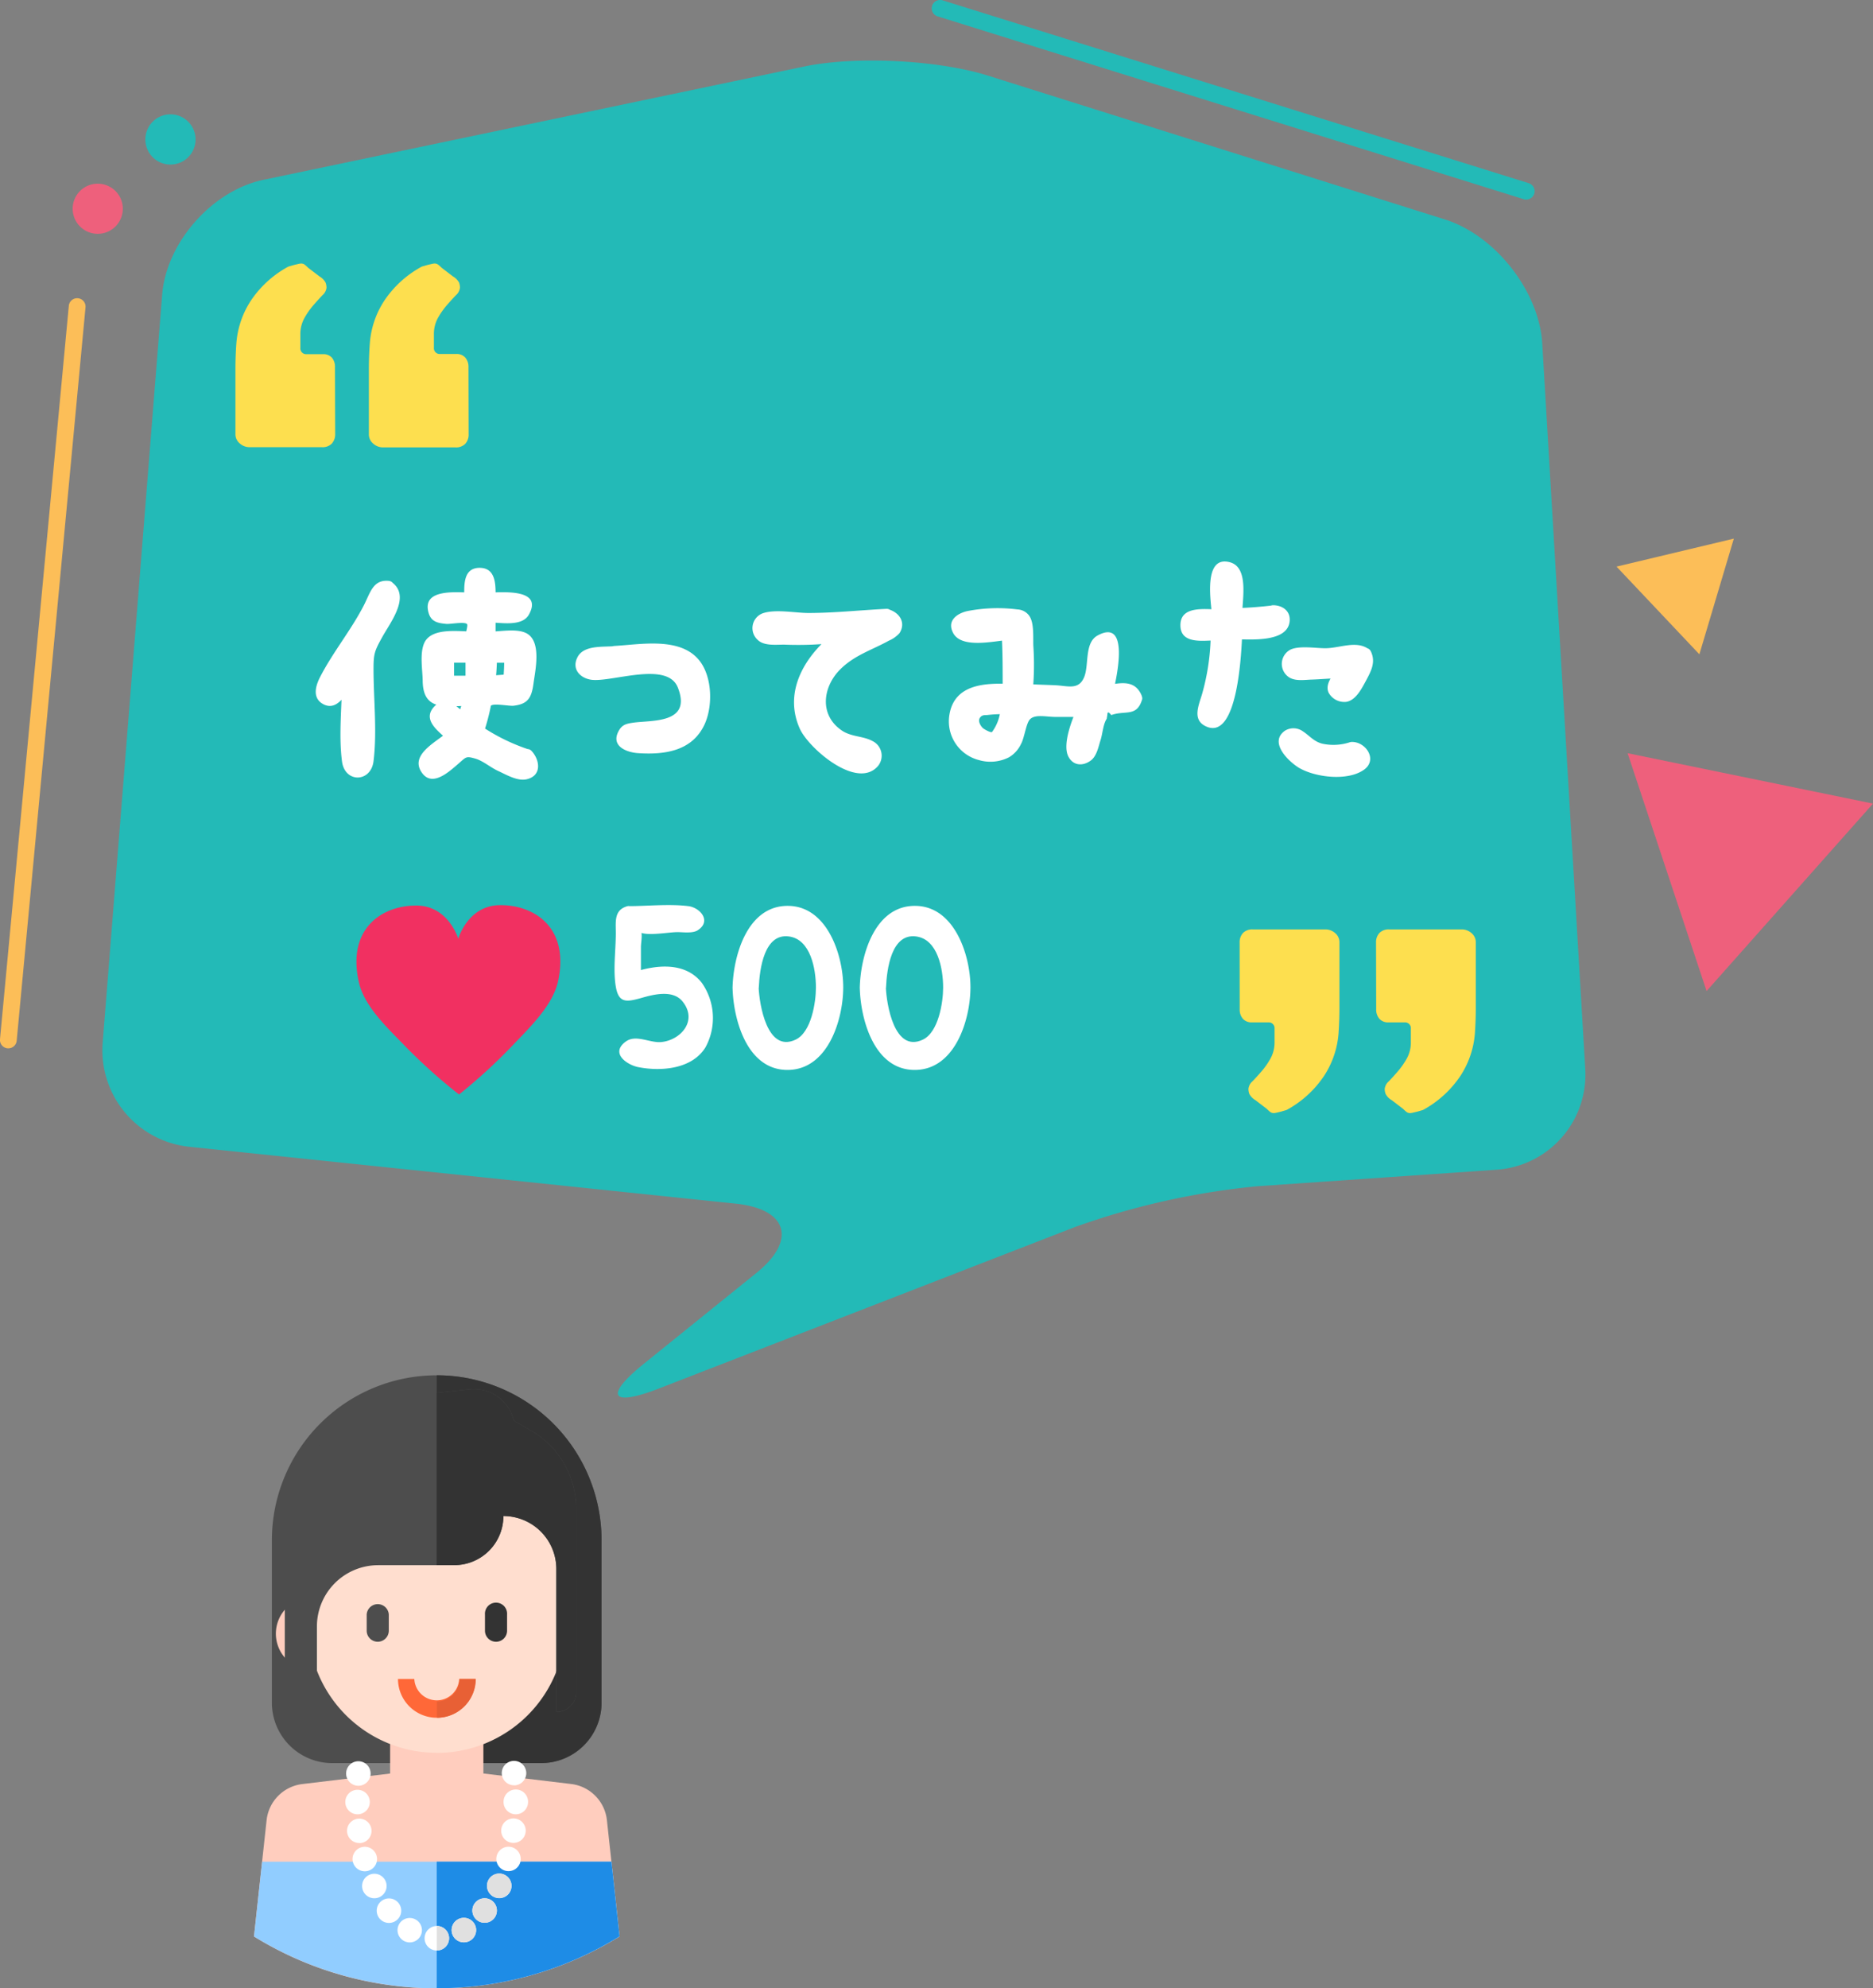<svg xmlns="http://www.w3.org/2000/svg" viewBox="0 0 366.9 389.26"><rect x="0" y="0" width="366.9" height="389.26" fill="#808080" stroke="none"/><defs><style>.cls-1{fill:#fcbe58;}.cls-2{fill:#23bab7;}.cls-3{fill:#ee607c;}.cls-4{fill:#fddf4f;}.cls-5{fill:#4d4d4d;}.cls-6{fill:#333;}.cls-7{fill:#ffcdbe;}.cls-8{fill:#ffdecf;}.cls-9{fill:#ff6838;}.cls-10{fill:#e86035;}.cls-11{fill:#91cdff;}.cls-12{fill:#1e8ce6;}.cls-13{fill:#fff;}.cls-14{fill:#e0e0e0;}.cls-15{fill:#f13061;}</style></defs><title>03</title><g id="レイヤー_2" data-name="レイヤー 2"><g id="レイヤー_1-2" data-name="レイヤー 1"><path class="cls-1" d="M1.64,205.24H1.49A1.64,1.64,0,0,1,0,203.44L13.48,59.87a1.64,1.64,0,0,1,3.27.31L3.27,203.75A1.64,1.64,0,0,1,1.64,205.24Z"/><path class="cls-2" d="M299,39.08a1.66,1.66,0,0,1-.48-.07L183.66,3.2a1.64,1.64,0,0,1,1-3.13l114.82,35.8a1.64,1.64,0,0,1-.49,3.2Z"/><polygon class="cls-3" points="334.3 194.03 318.83 147.46 366.9 157.33 334.3 194.03"/><polygon class="cls-1" points="332.89 128.1 316.66 110.93 339.64 105.45 332.89 128.1"/><path class="cls-3" d="M22.72,37.5a4.91,4.91,0,1,1-7-.15A4.92,4.92,0,0,1,22.72,37.5Z"/><circle class="cls-2" cx="33.39" cy="27.3" r="4.92" transform="translate(-9.61 30.64) rotate(-43.71)"/><path class="cls-2" d="M20.12,204.06A19,19,0,0,0,36.94,224.5l107.2,11.15c10.17,1.06,12,7.17,4,13.59l-21.87,17.64c-8,6.42-6.67,8.64,2.86,4.94l81.44-31.59a147.5,147.5,0,0,1,35.87-8L293.24,229a18.67,18.67,0,0,0,17.29-19.82L302.1,67.09c-.69-10.2-9.23-21-19-24.11L193.47,14.79c-9.75-3.06-25.92-3.86-35.92-1.77L51.63,35.2c-10,2.09-18.94,12.14-19.85,22.32Z"/><path class="cls-4" d="M65.66,85A2.68,2.68,0,0,1,65,86.84a2.51,2.51,0,0,1-1.94.71H48.83A2.85,2.85,0,0,1,47,86.84,2.31,2.31,0,0,1,46.12,85V72.24q0-2.53.18-5a17.58,17.58,0,0,1,2.89-8.45,20.64,20.64,0,0,1,7.12-6.5,1.61,1.61,0,0,1,.44-.17l.82-.24.85-.2a3.43,3.43,0,0,1,.53-.09,1.19,1.19,0,0,1,.76.24,8,8,0,0,1,.65.59l2.24,1.71a3.1,3.1,0,0,1,1.18,1.2,2.94,2.94,0,0,1,.18,1,2.29,2.29,0,0,1-.8,1.47q-.79.83-1.76,1.94a15.35,15.35,0,0,0-1.77,2.53,6.49,6.49,0,0,0-.79,3.24v2.59a1.13,1.13,0,0,0,1.06,1.24h3.36A2.25,2.25,0,0,1,65,70a2.76,2.76,0,0,1,.62,1.88ZM91.8,85a2.67,2.67,0,0,1-.65,1.88,2.5,2.5,0,0,1-1.94.71H75a2.86,2.86,0,0,1-1.86-.71A2.32,2.32,0,0,1,72.26,85V72.24q0-2.53.18-5a17.62,17.62,0,0,1,2.89-8.45,20.63,20.63,0,0,1,7.12-6.5,1.56,1.56,0,0,1,.44-.17l.82-.24.85-.2a3.43,3.43,0,0,1,.53-.09,1.2,1.2,0,0,1,.77.24,8.28,8.28,0,0,1,.65.59l2.24,1.71a3.11,3.11,0,0,1,1.18,1.2,2.93,2.93,0,0,1,.17,1,2.29,2.29,0,0,1-.79,1.47q-.8.83-1.77,1.94a15.46,15.46,0,0,0-1.77,2.53A6.49,6.49,0,0,0,85,65.47v2.59A1.13,1.13,0,0,0,86,69.3h3.36a2.25,2.25,0,0,1,1.79.71,2.75,2.75,0,0,1,.62,1.88Z"/><path class="cls-4" d="M242.83,184.55a2.67,2.67,0,0,1,.65-1.88,2.51,2.51,0,0,1,1.94-.71h14.25a2.85,2.85,0,0,1,1.86.71,2.32,2.32,0,0,1,.85,1.88v12.71q0,2.53-.17,5a17.59,17.59,0,0,1-2.89,8.45,20.66,20.66,0,0,1-7.12,6.51,1.6,1.6,0,0,1-.44.17l-.82.24-.85.2a3.45,3.45,0,0,1-.53.09,1.17,1.17,0,0,1-.76-.24,7.18,7.18,0,0,1-.65-.59l-2.24-1.71a3.07,3.07,0,0,1-1.18-1.21,2.88,2.88,0,0,1-.18-1,2.3,2.3,0,0,1,.79-1.47q.8-.82,1.77-1.94a15.24,15.24,0,0,0,1.77-2.53,6.5,6.5,0,0,0,.79-3.24v-2.59a1.13,1.13,0,0,0-1.06-1.24h-3.36a2.26,2.26,0,0,1-1.79-.71,2.77,2.77,0,0,1-.62-1.88Zm26.72,0a2.67,2.67,0,0,1,.65-1.88,2.51,2.51,0,0,1,1.94-.71h14.25a2.85,2.85,0,0,1,1.85.71,2.32,2.32,0,0,1,.85,1.88v12.71q0,2.53-.17,5a17.65,17.65,0,0,1-2.89,8.45,20.68,20.68,0,0,1-7.12,6.51,1.57,1.57,0,0,1-.44.17l-.82.24-.86.2a3.39,3.39,0,0,1-.52.09,1.18,1.18,0,0,1-.77-.24,7.43,7.43,0,0,1-.65-.59l-2.24-1.71a3,3,0,0,1-1.18-1.21,2.83,2.83,0,0,1-.18-1,2.3,2.3,0,0,1,.8-1.47c.53-.55,1.12-1.2,1.76-1.94a15.35,15.35,0,0,0,1.77-2.53,6.5,6.5,0,0,0,.79-3.24v-2.59a1.13,1.13,0,0,0-1.06-1.24H272a2.26,2.26,0,0,1-1.8-.71,2.76,2.76,0,0,1-.62-1.88Z"/><path class="cls-5" d="M106,345.18H65.09a11.83,11.83,0,0,1-11.83-11.83v-31.8a32.29,32.29,0,1,1,64.59,0v31.8A11.83,11.83,0,0,1,106,345.18Zm0,0"/><path class="cls-6" d="M85.56,269.26h0v75.91H106a11.83,11.83,0,0,0,11.83-11.83v-31.8a32.29,32.29,0,0,0-32.29-32.29Zm0,0"/><path class="cls-7" d="M68.32,319.84a7.14,7.14,0,1,1-7.14-7.14,7.14,7.14,0,0,1,7.14,7.14Zm0,0"/><path class="cls-7" d="M85.56,389.26a67.89,67.89,0,0,0,35.8-10.15l-2.47-22.73a8,8,0,0,0-7-7.11l-17.2-2.06V334.36H76.42v12.86l-17.2,2.06a8,8,0,0,0-7,7.11l-2.47,22.73a67.9,67.9,0,0,0,35.81,10.15Zm0,0"/><path class="cls-8" d="M85.56,343.16A25.18,25.18,0,0,1,60.38,318V303.58a25.18,25.18,0,0,1,50.37,0V318a25.18,25.18,0,0,1-25.18,25.18Zm0,0"/><path class="cls-5" d="M62.08,342.31V318.43a12,12,0,0,1,12-12H89a9.61,9.61,0,0,0,9.61-9.61,10.37,10.37,0,0,1,10.37,10.37v28a3.89,3.89,0,0,0,3.89-3.89V295.41A17.71,17.71,0,0,0,103.9,280l-3.25-1.85A8,8,0,0,0,92,272l-10.65,1.13a28.59,28.59,0,0,0-25.56,28.43V336a6.26,6.26,0,0,0,6.26,6.26Zm0,0"/><path class="cls-6" d="M103.9,280l-3.25-1.85A8,8,0,0,0,92,272l-6.47.69v33.72H89a9.61,9.61,0,0,0,9.61-9.61,10.37,10.37,0,0,1,10.37,10.37v28a3.89,3.89,0,0,0,3.89-3.89V295.41A17.71,17.71,0,0,0,103.9,280Zm0,0"/><path class="cls-5" d="M74,321.42a2.17,2.17,0,0,1-2.17-2.17v-3.17a2.17,2.17,0,0,1,4.33,0v3.17A2.17,2.17,0,0,1,74,321.42Zm0,0"/><path class="cls-6" d="M97.14,321.42A2.17,2.17,0,0,1,95,319.25v-3.17a2.17,2.17,0,1,1,4.33,0v3.17a2.16,2.16,0,0,1-2.17,2.17Zm0,0"/><path class="cls-9" d="M85.56,336.3a7.6,7.6,0,0,1-7.6-7.6h3.2a4.4,4.4,0,0,0,8.79,0h3.2a7.6,7.6,0,0,1-7.6,7.6Zm0,0"/><path class="cls-10" d="M90,328.7a4.4,4.4,0,0,1-4.4,4.4h0v3.2h0a7.6,7.6,0,0,0,7.6-7.6Zm0,0"/><path class="cls-11" d="M51.35,364.48l-1.59,14.64a68.25,68.25,0,0,0,71.61,0l-1.59-14.64Zm0,0"/><path class="cls-12" d="M121.36,379.11l-1.59-14.64H85.55v24.78h0a67.89,67.89,0,0,0,35.8-10.15Zm0,0"/><path class="cls-13" d="M83.17,379.47a2.4,2.4,0,1,1,2.4,2.4,2.4,2.4,0,0,1-2.4-2.4Zm-4.17.45a2.39,2.39,0,1,1,1.26.36,2.4,2.4,0,0,1-1.26-.36Zm9.83-.78a2.4,2.4,0,1,1,2,1.13,2.4,2.4,0,0,1-2-1.13Zm-14.54-3.61a2.4,2.4,0,1,1,1.9.94,2.4,2.4,0,0,1-1.9-.94Zm19.19.42a2.4,2.4,0,1,1,1.46.49,2.4,2.4,0,0,1-1.46-.49Zm-22.33-5.71a2.4,2.4,0,1,1,2.18,1.4,2.4,2.4,0,0,1-2.18-1.4ZM96.8,371.4a2.4,2.4,0,1,1,1,.22,2.4,2.4,0,0,1-1-.22Zm-27.66-6.82a2.4,2.4,0,1,1,2.32,1.78,2.4,2.4,0,0,1-2.32-1.78ZM99,366.25a2.39,2.39,0,1,1,.62.08,2.4,2.4,0,0,1-.62-.08Zm-31-7.5a2.4,2.4,0,1,1,2.68,2.08l-.3,0a2.4,2.4,0,0,1-2.38-2.1Zm32.43,2.05a2.4,2.4,0,1,1,.3,0l-.3,0Zm-32.79-8a2.4,2.4,0,1,1,2.4,2.4,2.4,2.4,0,0,1-2.4-2.4Zm31,0v-.06a2.4,2.4,0,0,1,4.8,0v.06a2.4,2.4,0,0,1-4.8,0Zm-28.59-3.19a2.4,2.4,0,1,1,.3,0l-.3,0Zm28.26-2.17a2.4,2.4,0,1,1,2.68,2.08l-.3,0a2.4,2.4,0,0,1-2.38-2.1Zm0,0"/><path class="cls-14" d="M98.78,367a2.4,2.4,0,1,0,1.19,3.18A2.4,2.4,0,0,0,98.78,367Zm0,0"/><path class="cls-14" d="M96.4,372.14a2.4,2.4,0,1,0,.45,3.36,2.4,2.4,0,0,0-.45-3.36Zm0,0"/><path class="cls-14" d="M85.57,377.07h0v4.79h0a2.4,2.4,0,0,0,0-4.8Zm0,0"/><path class="cls-14" d="M89.6,375.83a2.4,2.4,0,1,0,3.3.76,2.4,2.4,0,0,0-3.3-.76Zm0,0"/><path class="cls-13" d="M76.06,114.89a1.9,1.9,0,0,1,1.06,2.52A74.84,74.84,0,0,1,72,127.32v22.09a1.8,1.8,0,0,1-2,1.76,1.74,1.74,0,0,1-1.81-1.76V132.9q-1.06,1.66-2,3.32a2.08,2.08,0,0,1-2.57.5,2.37,2.37,0,0,1-.5-2.77A112.32,112.32,0,0,0,73.79,115.9,1.68,1.68,0,0,1,76.06,114.89Zm27.22,33a2,2,0,0,1,1,2.31,1.83,1.83,0,0,1-2.26,1.26,35.17,35.17,0,0,1-10.42-5.33A28.19,28.19,0,0,1,86,150.91q-1.66,1.16-2.57-.5a1.8,1.8,0,0,1,.5-2.57,22.31,22.31,0,0,0,4.58-3.77,25.21,25.21,0,0,0-2.82-2.52A1.9,1.9,0,0,1,86,139a1.71,1.71,0,0,1,2.52,0,14.94,14.94,0,0,0,2.06,1.81A16.54,16.54,0,0,0,91.85,137l-5.64.25a3.39,3.39,0,0,1-.5-.25A1.91,1.91,0,0,1,84,135.22v-8.4A2.15,2.15,0,0,1,86,125.05h.5a37.55,37.55,0,0,1,5.84-.25v-2.06q-.15-.85-.25-1.76H86.77A1.7,1.7,0,0,1,85,119.22a2,2,0,0,1,1.81-2.06h5.33v-3a1.8,1.8,0,0,1,1.81-1.81,2,2,0,0,1,2,1.81v3a29.13,29.13,0,0,0,5.13-.25,1.8,1.8,0,0,1,1.76,2,1.72,1.72,0,0,1-1.76,1.76H95.88v4.13h5.89a1.74,1.74,0,0,1,1.81,1.76,34.55,34.55,0,0,1-.55,8.91,1.86,1.86,0,0,1-1.76,1.51H95.68a23.25,23.25,0,0,1-2.06,6.14A34,34,0,0,0,103.28,147.85Zm-15.5-14.39h4.58v-4.88H87.78ZM100,128.57H96.18a39.3,39.3,0,0,1-.3,4.88l3.87-.3a30.36,30.36,0,0,0,.2-4.28Z"/><path class="cls-13" d="M75.23,115.72c2.37,1.88-4,9.75-4.42,11.73a13.2,13.2,0,0,0,0,2.57v15.05c0,.68.46,3.67,0,4.2-1.81,2.08-1.48-3.35-1.48-3.85V132.9a1.18,1.18,0,0,0-2.18-.59q-.63,2.85-2,.81,1-1.43,2-2.89,1.44-2.19,2.78-4.45c1.16-2,4.09-9.91,6.2-9.72,1.5.14,1.49-2.21,0-2.34-3.06-.28-3.61,2.35-4.83,4.74-2.53,4.93-6.16,9.31-8.65,14.19-.82,1.62-1.49,3.95.55,5.14,3,1.76,4.93-2.51,6-4.3L67,132.9c0,5.26-.69,11,0,16.2.56,4.22,5.65,4.12,6.17-.07.72-5.82,0-12.17,0-18,0-3,.17-3.54,1.71-6.31,1.62-2.92,5.54-7.86,2-10.64C75.71,113.13,74,114.78,75.23,115.72Z"/><path class="cls-13" d="M102.45,148.67q-1.44,1.86-3.13.46a22.48,22.48,0,0,1-2.89-1.36,39.93,39.93,0,0,1-4.23-2.71,1.18,1.18,0,0,0-1.42.18c-.68.73-1.36,1.45-2.1,2.13s-3.92,4.26-3.07,1.59c.51-1.61,2.52-2.82,3.76-4.07a1.19,1.19,0,0,0,0-1.66,25.11,25.11,0,0,0-1.83-1.72q1.21-1.55,2.24.11c.51.41,1.52.53,1.84-.24a26,26,0,0,0,1.38-4.1,1.18,1.18,0,0,0-1.13-1.48c-3,.13-6.14,1.37-6.73-2.11a18.39,18.39,0,0,1,0-5.75c.73-2.84,4.57-2,7.23-2a1.19,1.19,0,0,0,1.17-1.17,27.71,27.71,0,0,0-.29-4.14,1.17,1.17,0,0,0-1.13-.86c-1.31,0-5.15.55-5.15-.74s3.83-.74,5.15-.74a1.19,1.19,0,0,0,1.17-1.17c0-1-.45-2.7.72-2.7s.72,1.65.72,2.7a1.19,1.19,0,0,0,1.17,1.17c1.48,0,3-.44,4.17.56,1.37,1.16.25.41-.66.62a16.74,16.74,0,0,1-3.51,0,1.19,1.19,0,0,0-1.17,1.17v4.13A1.19,1.19,0,0,0,95.88,126h3.43c2.86,0,3.16,1,3.15,4.16,0,1.36-.35,4.9-1.39,5.67-.29.21-1.33-.07-1.7,0a21.76,21.76,0,0,1-3.7,0,1.19,1.19,0,0,0-1.13.86,28,28,0,0,1-1.94,5.86,1.21,1.21,0,0,0,.42,1.6A40.32,40.32,0,0,0,103,149c1.43.48,2-1.79.62-2.26a38,38,0,0,1-9.38-4.61l.42,1.6a42.37,42.37,0,0,0,1.5-5.56c.54-.54,3.61.1,4.43,0,2.85-.33,3.55-1.57,3.93-4.45.35-2.58,1.63-8.26-1.47-9.78-1.92-.94-5.09-.28-7.14-.28l1.17,1.17v-4.13l-1.17,1.17c2.22,0,6.36.87,7.7-1.55,2.91-5.24-5.65-4.3-7.7-4.32l1.17,1.17c0-2.29.25-6-3.13-6s-3,3.73-3,6L92.11,116c-2.61,0-9.56-.84-8.15,4,.51,1.77,1.86,2,3.49,2.15.74.07,3.4-.46,4,0,.31.24-.25,1.47-.25,2.65l1.17-1.17c-2.58,0-7.74-.79-9.21,2.14-1,2.05-.39,5.34-.36,7.55.07,5.85,4.36,5,9.07,4.83l-1.13-1.48a16,16,0,0,1-1.14,3.54l1.84-.24c-1.81-1.45-4-4.07-6.33-1.69-2.58,2.68.91,4.95,2.61,6.62v-1.66c-1.81,1.82-7.34,4.27-5.26,7.76,2,3.34,5.4.19,7.33-1.48,1.57-1.36,1.48-1.52,3.32-1,1.46.41,3,1.74,4.41,2.39,1.59.72,3.84,2.09,5.67,1.65,3-.71,2.57-3.78.94-5.54C103.08,145.91,101.43,147.57,102.45,148.67Z"/><path class="cls-13" d="M87.78,134.63h4.58a1.19,1.19,0,0,0,1.17-1.17v-4.88a1.19,1.19,0,0,0-1.17-1.17H87.78a1.19,1.19,0,0,0-1.17,1.17v4.88a1.17,1.17,0,0,0,2.34,0v-4.88l-1.17,1.17h4.58l-1.17-1.17v4.88l1.17-1.17H87.78A1.17,1.17,0,0,0,87.78,134.63Z"/><path class="cls-13" d="M100,127.4H96.18A1.19,1.19,0,0,0,95,128.57a42.55,42.55,0,0,1-.3,4.88,1.17,1.17,0,0,0,1.17,1.17l3.87-.3a1.21,1.21,0,0,0,1.17-1.17,40.7,40.7,0,0,0,.2-4.58,1.17,1.17,0,0,0-2.34,0,40.7,40.7,0,0,1-.2,4.58L99.75,132l-3.87.3,1.17,1.17a42.55,42.55,0,0,0,.3-4.88l-1.17,1.17H100A1.17,1.17,0,0,0,100,127.4Z"/><path class="cls-13" d="M120.33,127.62q4.53-.3,9.16-.3a8.54,8.54,0,0,1,5.84,1.86,7,7,0,0,1,2,3.55,18.63,18.63,0,0,1,.45,4.05,9.59,9.59,0,0,1-2.57,7.09,8.78,8.78,0,0,1-4.93,2.26,27.9,27.9,0,0,1-5.28.1h-1.16a1.77,1.77,0,0,1-1.86-1.86,1.79,1.79,0,0,1,2-1.76h1a36.32,36.32,0,0,0,4.1-.13,6.18,6.18,0,0,0,3.5-1.43,5.49,5.49,0,0,0,1.51-4.28,6.79,6.79,0,0,0-1.31-4.73,6.61,6.61,0,0,0-3.75-1.11q-2.09,0-4.2.18l-4.23.38-4.88.4q-1.76-.15-1.81-1.76a2,2,0,0,1,1.56-2.06Z"/><path class="cls-13" d="M120.33,128.79c6-.36,14.23-2.15,16.06,5.44.79,3.27,0,7.44-2.89,9.5-1.49,1.08-7.14,2.54-8.77,1.33-2-1.51,2.55-1.28,3.05-1.31a10.1,10.1,0,0,0,4.09-.85,6.26,6.26,0,0,0,3.39-4.91c1.18-7.43-4.48-8.47-10.39-8-1.42.1-6.88,1.38-8.34.72-3.06-1.4,2.65-1.76,3.82-1.87,1.49-.14,1.5-2.48,0-2.34-2.25.21-6-.24-7.23,2.17s.66,4.2,2.86,4.43c4.1.42,14.75-3.69,16.8,1.5,2.83,7.16-5.19,6.36-8.76,6.89-1.21.18-2.08.34-2.75,1.48-1.8,3.07,1.44,4.34,3.75,4.48,5.21.34,10.57-.4,13-5.63,1.63-3.55,1.51-9.17-.91-12.36-3.69-4.87-11.58-3.28-16.74-3C118.84,126.54,118.83,128.88,120.33,128.79Z"/><path class="cls-13" d="M173.62,120.37a1.66,1.66,0,0,1,1.81,1.31,1.54,1.54,0,0,1-1,2.11l-.81.55a44.54,44.54,0,0,0-5.91,2.84,19.81,19.81,0,0,0-5,4.13,8.66,8.66,0,0,0-2.19,5.91,7.36,7.36,0,0,0,2.69,6,11.88,11.88,0,0,0,6.21,2.69l1.06.25a2,2,0,0,1,1.06,2.36,2,2,0,0,1-2.36,1.36h-.81a16.45,16.45,0,0,1-8.1-4.15,10.85,10.85,0,0,1-3.47-8.18V137a12.15,12.15,0,0,1,2.26-7,22.37,22.37,0,0,1,5.33-5.33,12.77,12.77,0,0,1-3.37.25,72.68,72.68,0,0,1-10.82,0,1.92,1.92,0,0,1-1.61-2.11,1.47,1.47,0,0,1,1.86-1.56H161Q167.28,120.68,173.62,120.37Z"/><path class="cls-13" d="M173.31,121.5c2.71.71-2.18,2.65-1.8,2.47a48.1,48.1,0,0,0-4.39,2.21,18.61,18.61,0,0,0-6.24,5.58,9.79,9.79,0,0,0,.5,11.31,11.87,11.87,0,0,0,5.67,3.5c.4.12,4.68.55,2.09,2.12-.76.46-4.62-1.38-4.58-1.36-10-5.09-7.19-16,.39-21.72a1.18,1.18,0,0,0-.9-2.14c-1.11.16-14.55.85-13.51-1.12.21-.4,5,0,5.52,0,5.87,0,11.69-.51,17.56-.81,1.5-.07,1.51-2.42,0-2.34-5.09.25-10.18.81-15.27.81-2.56,0-6.63-.83-9.07.11a3.1,3.1,0,0,0-.83,5.18c1.28,1.24,3.74.87,5.32.91a66.85,66.85,0,0,0,10.91-.47l-.9-2.14c-5.88,4.47-10.45,11.59-7.11,19.06,1.69,3.78,11.17,12.07,15.3,7.33a3.19,3.19,0,0,0-1.06-4.91c-1.81-1-4.16-.8-6-2.06-4.54-3.08-3.72-8.65-.24-12.05,2.81-2.75,6.1-3.69,9.43-5.53a5.86,5.86,0,0,0,2.12-1.51c1.33-2.15-.16-4.11-2.26-4.66A1.17,1.17,0,0,0,173.31,121.5Z"/><path class="cls-13" d="M222.62,136.63a2.07,2.07,0,0,1-1.91,2h-1.26a12.42,12.42,0,0,1-3.52.2l-.25,1.61a69.86,69.86,0,0,1-2.06,6.69,2.24,2.24,0,0,1-2.57,1.31,2.42,2.42,0,0,1-.91-2.57,28.69,28.69,0,0,0,1.71-6.24l.2-.45h-7.25a16.73,16.73,0,0,0-3.87-.35,15.58,15.58,0,0,1-2.77,7.6,5.16,5.16,0,0,1-3.57,1.51q-6.79,0-7.55-6.54.15-5.38,5.53-6.34a42,42,0,0,1,5,0v-4q0-3.42-.2-6.89-4,.3-7.9.25a1.8,1.8,0,1,1,0-3.57q4.83-.15,9.66-.35a1.6,1.6,0,0,1,1.76,1.66q.45,4.48.55,8.91-.1,2-.3,4,2,.15,3.87.25h1.76a22.71,22.71,0,0,0,6,0,46.82,46.82,0,0,0,1.76-8.4,2,2,0,0,1,2-1.76,2.3,2.3,0,0,1,1.86,2q-.66,4.13-1.56,8.15a7.56,7.56,0,0,1,2.31-.25l1.26-.25A2.19,2.19,0,0,1,222.62,136.63Zm-27.27,7.25a9.14,9.14,0,0,0,1.81-5.23,20.69,20.69,0,0,0-4.08.2h-.2a2.28,2.28,0,0,0-2.31,2.57,3.82,3.82,0,0,0,4,3A1.07,1.07,0,0,0,195.35,143.87Z"/><path class="cls-13" d="M221.49,136.31c-.54,1.8-4.36,1.37-5.56,1.35a1.18,1.18,0,0,0-1.13.86c-.24,1.57-.42,4.75-1.46,5.8-2.27,2.31-.87-3.19-.27-4.55a1.19,1.19,0,0,0-1-1.76c-3.73,0-7.41-.3-11.12-.35a1.18,1.18,0,0,0-1.13.86c-.68,4.73-4.47,12.07-9.92,6.49a4.88,4.88,0,0,1,.38-7.48c2.13-1.78,4.73-1.41,7.35-1.31a1.18,1.18,0,0,0,1.17-1.17c0-3.64,0-7.28-.2-10.92a1.19,1.19,0,0,0-1.17-1.17c-.82.05-7.44,1.18-6-1,.85-1.29,6.3.17,7.14.89,2.83,2.42,1.76,8.65,1.43,12.24a1.19,1.19,0,0,0,1.17,1.17,68.68,68.68,0,0,0,11.67.25,1.22,1.22,0,0,0,1.13-.86c.19-.66,1.44-8.28,1.76-8.4,2.17-.84.21,7.1.06,7.78a1.19,1.19,0,0,0,1.44,1.44c1.26-.24,3.65-.86,4.36.77.61,1.38,2.63.19,2-1.18-1.36-3.07-4.22-2.37-7-1.85l1.44,1.44c.34-1.54,3.72-14.87-3-11.25-2.65,1.42-1.67,5.77-2.65,8.15-1.07,2.6-3.16,1.73-5.59,1.61-1.88-.09-3.75-.12-5.64-.25l1.17,1.17a54.54,54.54,0,0,0,.11-8.47c-.1-1.55.21-4.55-.78-6a3,3,0,0,0-2.35-1.3,31,31,0,0,0-9.82.33c-2,.46-4,1.84-2.81,4.21,1.6,3.24,8.1,1.63,10.71,1.46l-1.17-1.17c.22,3.64.2,7.27.2,10.92l1.17-1.17c-4.81-.19-10.56.15-11.58,5.92a7.82,7.82,0,0,0,5.77,9,8,8,0,0,0,5.88-.55,5.93,5.93,0,0,0,2.36-2.62c.65-1.1,1-4.14,1.78-4.84,1-1,3.19-.45,4.89-.44h5.34l-1-1.76c-1,2.2-2.94,7.09-1.76,9.47.9,1.82,2.79,2,4.38.85,1.2-.86,1.53-2.72,1.94-4s.51-3.15,1.21-4.19l.13-.81q0-.91.76.08c2.77-1,5,.46,6.06-3.1A1.17,1.17,0,0,0,221.49,136.31Z"/><path class="cls-13" d="M196.36,144.46a10.89,10.89,0,0,0,2-5.82,1.19,1.19,0,0,0-1.17-1.17c-2.77-.1-8.3-.18-7.74,4.09.38,2.87,4.85,5.71,6.94,2.9.9-1.21-1.13-2.38-2-1.18-.22.29-1.64-.53-1.87-.75-.47-.45-1-1.37-.57-2s1-.5,1.5-.55a26.8,26.8,0,0,1,3.76-.16L196,138.64a8.65,8.65,0,0,1-1.65,4.64C193.47,144.51,195.5,145.68,196.36,144.46Z"/><path class="cls-13" d="M249.39,119.72a1.65,1.65,0,0,1,2.06,1.36v.45a2.19,2.19,0,0,1-1.31,1.76q-3.87.55-7.8.75h-.2a20.28,20.28,0,0,1-.35,3.77,52.39,52.39,0,0,1-2.72,12.43,1.75,1.75,0,0,1-3.27-1.26,73.33,73.33,0,0,0,2.52-11.37v-3.37H234a1.5,1.5,0,0,1-1.61-1.71,1.86,1.86,0,0,1,1.61-2h4.58q-.15-1.76-.25-3.57v-4a2,2,0,0,1,1.76-1.91,2.41,2.41,0,0,1,2.06,1.91v7.3A58.31,58.31,0,0,0,249.39,119.72Zm15.35,26.72a1.81,1.81,0,0,1,2.26,1.31q.6,1.71-1,2.21a15.79,15.79,0,0,1-7.8.55,9.8,9.8,0,0,1-6.24-4.08,1.83,1.83,0,0,1,.45-2.47,2,2,0,0,1,2.52.5,7,7,0,0,0,3.82,2.26A10.71,10.71,0,0,0,264.74,146.44Zm2.72-18.37a1.66,1.66,0,0,1,.3,1.81,19.28,19.28,0,0,1-3.47,6,1.82,1.82,0,0,1-2.52-.3,1,1,0,0,1-.55-1.21,2.21,2.21,0,0,1,.55-1.26,13.7,13.7,0,0,0,1-1.56h-1.51q-3.27.3-6.49.3h-.81a1.9,1.9,0,0,1-1.71-2,1.68,1.68,0,0,1,1.71-1.81H261a31.68,31.68,0,0,1,4.08-.45l.75-.3A2.42,2.42,0,0,1,267.45,128.07Z"/><path class="cls-13" d="M249.39,120.89c2.92.05-3.18,1.7-3.13,1.7a26,26,0,0,1-4.11.29A1.19,1.19,0,0,0,241,124a57.76,57.76,0,0,1-1.72,11.53c-.05.2-1.83,4.56-2.32,3.72-.18-.3,1.2-4.4,1.3-4.82a43.74,43.74,0,0,0,1.26-10.23,1.19,1.19,0,0,0-1.17-1.17c-1.22,0-4.06.57-4.08-.69s3.21-.69,4.33-.69a1.18,1.18,0,0,0,1.17-1.17c-.13-1.7-.23-3.38-.25-5.08,0-1.5.43-3.48,1.48-1.44.62,1.21,0,4.93,0,6.27a1.18,1.18,0,0,0,1.17,1.17c2.43-.07,4.83-.26,7.25-.55,1.48-.18,1.49-2.53,0-2.34-2.42.3-4.81.48-7.25.55l1.17,1.17c0-2.85,1.35-9.17-2.44-10.16-5.29-1.39-3.67,7.92-3.48,10.41l1.17-1.17c-2.55,0-7.43-.8-7.36,3.18.07,3.74,4.61,2.88,7.11,2.88l-1.17-1.17a44.38,44.38,0,0,1-1.57,11.22c-.59,2.31-2.3,5.43.64,6.79,6.33,2.93,6.95-15,7.1-18.22l-1.17,1.17c2.68,0,9.87.66,10.44-3.38.29-2.09-1.3-3.26-3.19-3.29A1.17,1.17,0,0,0,249.39,120.89Z"/><path class="cls-13" d="M264.74,147.61q.55,1.94-1.25,1.78a12,12,0,0,1-2.47.2,11.12,11.12,0,0,1-4-.65c-.89-.33-2.78-1-3.11-2l.2-1.64a7.36,7.36,0,0,0,1.36,1.21c2.8,2,6.41,2,9.59,1.06a1.17,1.17,0,0,0-.62-2.26,10.3,10.3,0,0,1-5.36.3c-1.71-.41-2.5-1.54-3.86-2.43a3.16,3.16,0,0,0-3.5-.13c-3.22,2.25.64,6,2.73,7.27,3.21,1.89,9.63,2.68,12.82.32,2.65-2,.19-5.49-2.52-5.38C263.24,145.33,263.23,147.67,264.74,147.61Z"/><path class="cls-13" d="M266.44,128.66c.54,1.11-.6,3.39-1.42,4.25q-.5,1.55-2.24.83a13.7,13.7,0,0,0,1-1.56,1.18,1.18,0,0,0-1-1.76c-2.31,0-4.61.26-6.93.29-.2,0-1.31.17-1.48,0-.54-.53.19-1.36.44-1.48a4.77,4.77,0,0,1,1.42,0c1.46,0,2.94.07,4.41,0,1.78-.08,4.75-1.25,6.27-.16,1.23.88,2.4-1.15,1.18-2-2.45-1.75-5.65-.16-8.49-.16-1.89,0-4.84-.52-6.68.21a3.14,3.14,0,0,0-.28,5.56c1.23.7,3,.41,4.28.37,2-.06,3.89-.27,5.85-.27l-1-1.76c-.74,1.3-2.26,2.94-1.51,4.59a3.51,3.51,0,0,0,3.46,1.8c1.89-.3,3.06-2.67,3.87-4.16,1.07-2,1.93-3.68.93-5.75C267.81,126.12,265.79,127.31,266.44,128.66Z"/><path class="cls-15" d="M89.92,214.28a107.61,107.61,0,0,0,10.55-9.67c3.45-3.62,7.9-7.86,8.89-12.68,2.16-10.41-4.76-14.76-11.37-14.72-6.35,0-8.22,6.57-8.22,6.57s-1.93-6.53-8.28-6.49c-6.61,0-13.48,4.44-11.23,14.83,1,4.81,5.53,9,9,12.59A107.59,107.59,0,0,0,89.92,214.28Z"/><path class="cls-13" d="M123.19,178.35h12.12a1.63,1.63,0,0,1,1.72,1.59,1.53,1.53,0,0,1-1.72,1.5H124.65v9.8a17.93,17.93,0,0,1,5.52-1.07,9.08,9.08,0,0,1,5.69,1.76,10,10,0,0,1,2.75,8.42,7.8,7.8,0,0,1-2.23,5.54,10.38,10.38,0,0,1-6.1,2.3,28.91,28.91,0,0,1-6.4-.49,1.76,1.76,0,0,1-1.29-2,1.8,1.8,0,0,1,1.89-1.33,17.89,17.89,0,0,0,5.16.62,8.47,8.47,0,0,0,4.9-1.74,5.12,5.12,0,0,0,1.07-2.88,7.31,7.31,0,0,0-1.63-5.76,7,7,0,0,0-5.07-1.1,21.71,21.71,0,0,0-5.11,1.53,1.13,1.13,0,0,1-1.46-.21,1.49,1.49,0,0,1-.64-1.33V179.94A1.47,1.47,0,0,1,123.19,178.35Z"/><path class="cls-13" d="M123.19,179.35h5.11c1.39,0,5.46-.74,6.63,0,2,1.24-3.36,1.09-4,1.09h-6.32a1,1,0,0,0-1,1v9.8a1,1,0,0,0,1.27,1c3.55-1.15,6.74-1.63,9.77.78a7.87,7.87,0,0,1,2.74,8.49c-.77,3.19-6.55,7.65-10.39,5.65-3.63-1.9,2.26-1.11,3.23-1.22,5.22-.57,7.79-4.81,5.77-9.8a5.68,5.68,0,0,0-5.19-3.63c-2-.21-3.71.54-5.68.94-1.77.36-1.86.83-2.5-.69s-.73-13,.77-13.41a1,1,0,0,0-.53-1.93c-2.62.75-2.24,3-2.24,5.24,0,3.34-.56,7.21,0,10.51s2.16,3,5,2.21c2.35-.67,6.18-1.7,8.1.72,3,3.78-.42,7.53-4.17,7.91-2.23.23-5-1.57-7-.08-3.13,2.32.38,4.61,2.52,5,4.47.87,10.54.37,13.14-3.93a12,12,0,0,0-.74-12.58c-3.21-4.09-8.77-3.57-13.2-2.13l1.27,1v-5.87c0-.8.33-2.45,0-3.18s-1-.12-.28.25c1.53.82,5.67,0,7.46,0,1.1,0,2.94.28,3.94-.36,2.77-1.78.5-4.44-1.84-4.73-3.79-.47-7.92,0-11.74,0A1,1,0,0,0,123.19,179.35Z"/><path class="cls-13" d="M144.5,193.34a20.52,20.52,0,0,1,2.28-9.8,9.14,9.14,0,0,1,7.48-5.24,9.57,9.57,0,0,1,7.56,5.24,19.23,19.23,0,0,1,2.36,9.8,20.17,20.17,0,0,1-2.36,9.86,9.35,9.35,0,0,1-7.56,5.26,9.1,9.1,0,0,1-7.5-5.31A21,21,0,0,1,144.5,193.34Zm3.14,0a19.75,19.75,0,0,0,.64,5,13.31,13.31,0,0,0,2.11,4.49,5.29,5.29,0,0,0,3.87,2.28,5.23,5.23,0,0,0,3.78-2.28,13.33,13.33,0,0,0,2.11-4.49,18.65,18.65,0,0,0,0-10A13.84,13.84,0,0,0,158,183.8a5.2,5.2,0,0,0-3.78-2.32,5.25,5.25,0,0,0-3.87,2.32,13.82,13.82,0,0,0-2.11,4.51A19.67,19.67,0,0,0,147.64,193.34Z"/><path class="cls-13" d="M145.5,193.34c.12-5.33,2.49-15.23,9.88-13.81,5.88,1.13,7.8,8.79,7.8,13.81s-1.89,12.8-7.79,13.91c-7.45,1.4-9.77-8.57-9.89-13.91a1,1,0,0,0-2,0c.14,6.21,2.8,16.13,10.75,16.13s10.91-9.87,10.93-16.12-3.08-15.93-10.79-16c-8-.09-10.74,9.74-10.89,16A1,1,0,0,0,145.5,193.34Z"/><path class="cls-13" d="M146.64,193.34c.18,4.27,1.7,12.81,7.62,12.77,5.69,0,7.57-8.54,7.57-12.77s-1.84-12.63-7.44-12.84c-6-.23-7.57,8.58-7.75,12.84-.05,1.29,1.95,1.28,2,0,.16-3.7,1.08-10.68,5.93-10,4.19.57,5.26,6.3,5.26,10,0,2.9-.9,8.77-4,10.21-5.6,2.62-7.08-7-7.22-10.21C148.58,192.06,146.58,192.05,146.64,193.34Z"/><path class="cls-13" d="M169.42,193.34a20.52,20.52,0,0,1,2.28-9.8,9.14,9.14,0,0,1,7.48-5.24,9.57,9.57,0,0,1,7.56,5.24,19.23,19.23,0,0,1,2.36,9.8,20.17,20.17,0,0,1-2.36,9.86,9.35,9.35,0,0,1-7.56,5.26,9.1,9.1,0,0,1-7.5-5.31A21,21,0,0,1,169.42,193.34Zm3.14,0a19.75,19.75,0,0,0,.64,5,13.31,13.31,0,0,0,2.11,4.49,5.29,5.29,0,0,0,3.87,2.28,5.23,5.23,0,0,0,3.78-2.28,13.33,13.33,0,0,0,2.11-4.49,18.65,18.65,0,0,0,0-10A13.84,13.84,0,0,0,183,183.8a5.2,5.2,0,0,0-3.78-2.32,5.25,5.25,0,0,0-3.87,2.32,13.82,13.82,0,0,0-2.11,4.51A19.67,19.67,0,0,0,172.56,193.34Z"/><path class="cls-13" d="M170.42,193.34c.12-5.33,2.49-15.23,9.88-13.81,5.88,1.13,7.8,8.79,7.8,13.81s-1.89,12.8-7.79,13.91c-7.45,1.4-9.77-8.57-9.89-13.91a1,1,0,0,0-2,0c.14,6.21,2.8,16.13,10.75,16.13s10.91-9.87,10.93-16.12-3.08-15.93-10.79-16c-8-.09-10.74,9.74-10.89,16A1,1,0,0,0,170.42,193.34Z"/><path class="cls-13" d="M171.56,193.34c.18,4.27,1.7,12.81,7.62,12.77,5.69,0,7.57-8.54,7.57-12.77s-1.84-12.63-7.44-12.84c-6-.23-7.57,8.58-7.75,12.84-.05,1.29,1.95,1.28,2,0,.16-3.7,1.08-10.68,5.93-10,4.19.57,5.26,6.3,5.26,10,0,2.9-.9,8.77-4,10.21-5.6,2.62-7.08-7-7.22-10.21C173.51,192.06,171.51,192.05,171.56,193.34Z"/></g></g></svg>